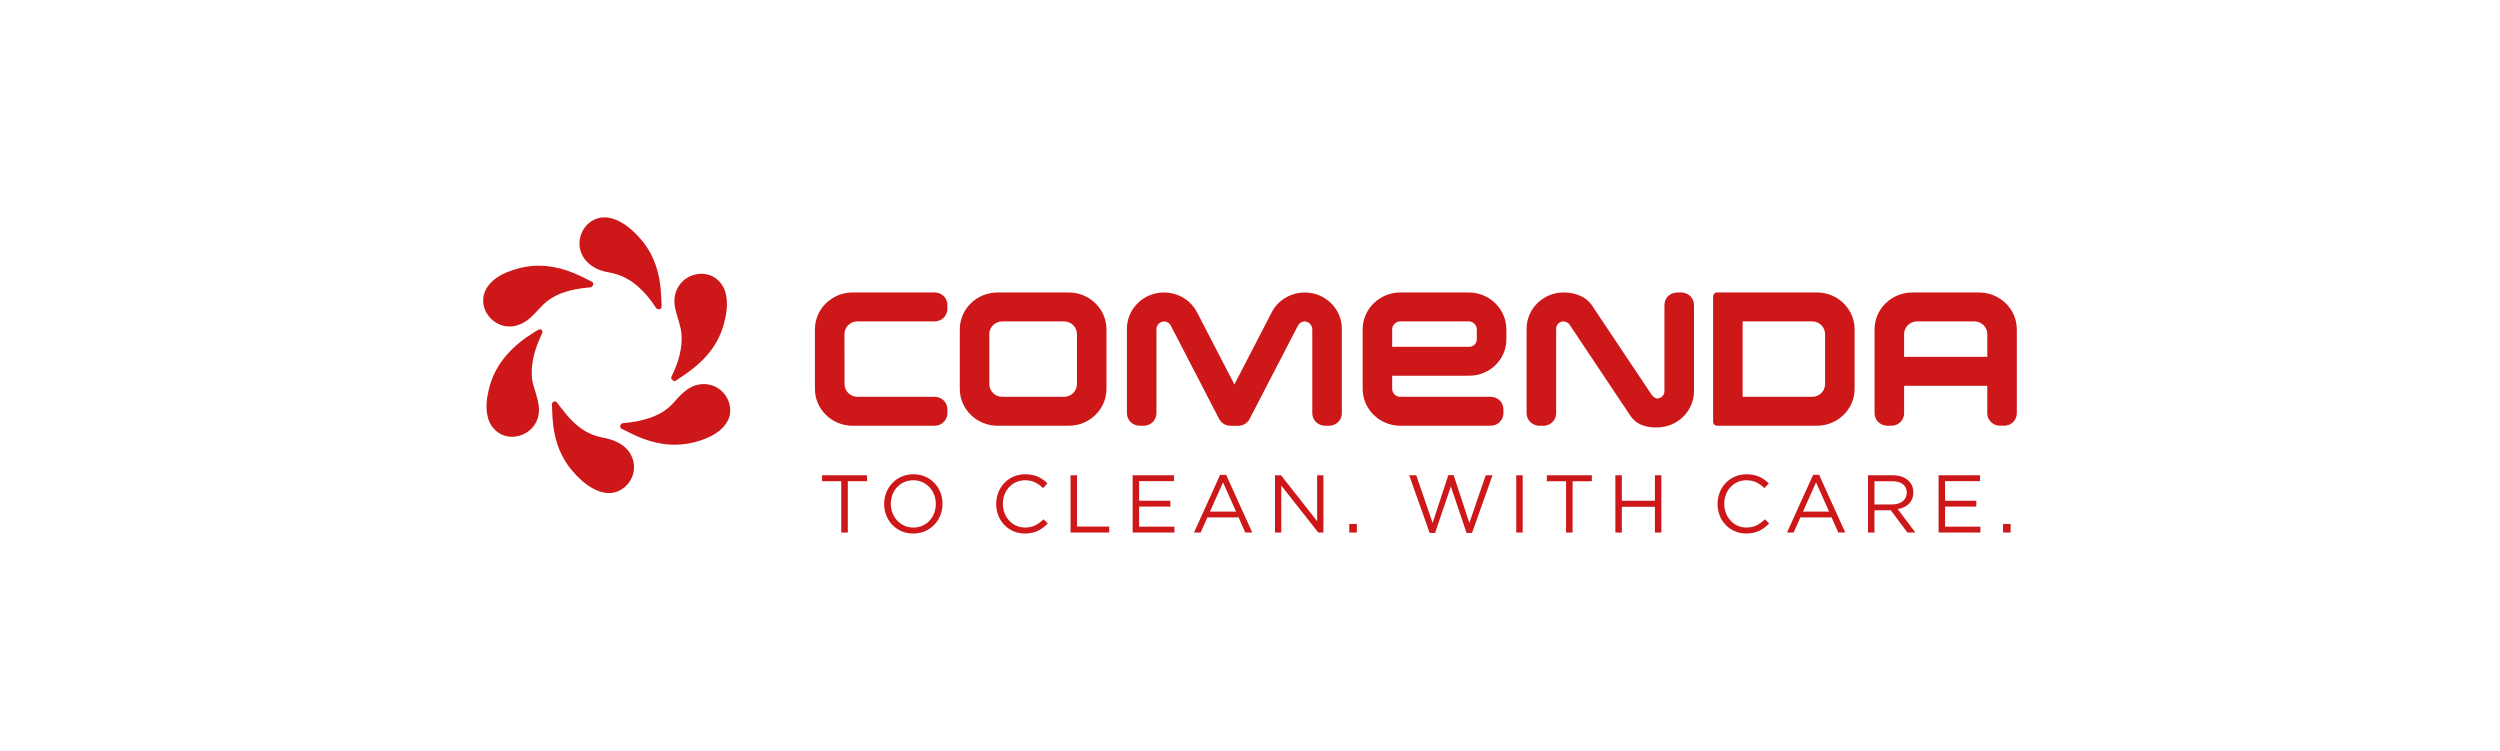 <?xml version="1.0" encoding="UTF-8"?>
<!DOCTYPE svg PUBLIC "-//W3C//DTD SVG 1.1//EN" "http://www.w3.org/Graphics/SVG/1.1/DTD/svg11.dtd">
<!-- Creator: CorelDRAW 2018 (64-Bit) -->
<svg xmlns="http://www.w3.org/2000/svg" xml:space="preserve" width="2830px" height="850px" version="1.1" style="shape-rendering:geometricPrecision; text-rendering:geometricPrecision; image-rendering:optimizeQuality; fill-rule:evenodd; clip-rule:evenodd"
viewBox="0 0 915.47 274.96"
 xmlns:xlink="http://www.w3.org/1999/xlink">
 <defs>
  <style type="text/css">
   <![CDATA[
    .fil0 {fill:none}
    .fil1 {fill:#CD1719;fill-rule:nonzero}
   ]]>
  </style>
 </defs>
 <g id="Warstwa_x0020_1">
  <rect class="fil0" width="915.47" height="274.96"/>
  <g id="_2899206275920">
   <path class="fil1" d="M638.13 117.69l25.45 0c2.62,0 4.74,2.08 4.74,4.63l0 18.36c0,2.55 -2.12,4.63 -4.74,4.63l-25.45 0 0 -27.62zm27.2 -10.6l-36.55 0c-0.81,0 -1.46,0.65 -1.46,1.45l0 45.92c0,0.79 0.65,1.44 1.46,1.44l36.55 0c7.61,0 13.81,-6.06 13.81,-13.51l0 -21.78c0,-7.45 -6.2,-13.52 -13.81,-13.52z"/>
   <path class="fil1" d="M362.28 122.32c0,-2.56 2.13,-4.63 4.75,-4.63l22.59 0c2.61,0 4.74,2.07 4.74,4.63l0 18.36c0,2.55 -2.13,4.63 -4.74,4.63l-22.6 0c-2.61,0 -4.74,-2.08 -4.74,-4.63l0 -18.36zm29.09 -15.22l-26.09 0c-7.62,0 -13.82,6.06 -13.82,13.51l0 21.78c0,7.45 6.2,13.51 13.82,13.51l26.09 0c7.61,0 13.81,-6.06 13.81,-13.51l0 -21.78c0,-7.45 -6.2,-13.51 -13.81,-13.51z"/>
   <path class="fil1" d="M616.2 107.13l0 -0.04 -2.63 0.02 0 0.03c-2.31,0.28 -4.06,2.18 -4.07,4.52l0 31.58c0,1.48 -1.23,2.69 -2.76,2.69 -0.35,0 -1.04,-0.35 -1.86,-1.28l-21.73 -32.52c-1.92,-3.16 -5.86,-5.04 -10.55,-5.04 -7.49,0 -13.58,5.96 -13.58,13.29l0 30.97c0.01,2.32 1.82,4.25 4.13,4.51l0 0.04 2.62 -0.01 0 -0.04c2.31,-0.28 4.06,-2.18 4.07,-4.52l0 -30.95c0,-1.45 1.21,-2.68 2.64,-2.68 0.74,0 1.47,0.33 2.06,0.86l22.59 33.84 0.14 0.2c2.94,3.92 7.52,3.92 9.47,3.92 7.49,0 13.58,-5.96 13.58,-13.28l0 -31.6c0,-2.3 -1.8,-4.24 -4.12,-4.51z"/>
   <path class="fil1" d="M509.8 120.61c0,-1.61 1.35,-2.92 3,-2.92l24.99 0c1.66,0 3,1.31 3,2.92l0 3.69c0,1.48 -1.24,2.69 -2.76,2.69l-28.23 0 0 -6.38zm27.99 -13.52l-24.99 0c-7.62,0 -13.81,6.07 -13.81,13.52l0 21.78c0,7.45 6.19,13.51 13.81,13.51l33.09 0c2.36,-0.01 4.33,-1.78 4.6,-4.03l0.04 0 -0.01 -2.59 -0.04 0c-0.28,-2.25 -2.22,-3.97 -4.61,-3.97l-33.07 0c-1.65,0 -3,-1.31 -3,-2.92l0 -4.81 28.23 0c7.48,0 13.58,-5.96 13.58,-13.28l0 -3.69c0,-7.45 -6.2,-13.52 -13.82,-13.52z"/>
   <path class="fil1" d="M313.97 117.69l28.32 0c2.36,-0.01 4.33,-1.78 4.6,-4.03l0.04 0 -0.01 -2.59 -0.04 0c-0.29,-2.25 -2.22,-3.97 -4.62,-3.98l-30.04 0c-7.62,0 -13.81,6.06 -13.81,13.52l0 21.78c0,7.45 6.19,13.51 13.81,13.51l30.07 0c2.36,-0.01 4.33,-1.78 4.6,-4.03l0.04 0 -0.01 -2.59 -0.04 0c-0.29,-2.25 -2.22,-3.97 -4.62,-3.97l-28.26 0c-2.61,0 -4.74,-2.08 -4.74,-4.63l-0.03 -18.36c0,-2.55 2.13,-4.63 4.74,-4.63z"/>
   <path class="fil1" d="M697.26 122.32c0,-2.56 2.13,-4.63 4.75,-4.63l20.96 0c2.62,0 4.75,2.07 4.75,4.63l0 8.37 -30.46 0 0 -8.37zm27.46 -15.22l-24.46 0c-7.62,0 -13.82,6.06 -13.82,13.51l0 30.74c0.01,2.32 1.82,4.25 4.13,4.51l0 0.03 2.62 -0.01 0 -0.03c2.31,-0.27 4.06,-2.18 4.07,-4.52l0 -10.05 30.46 0 0 10.07c0,2.32 1.82,4.25 4.12,4.51l2.15 0.03 0.48 -0.01 0 -0.03c2.31,-0.28 4.06,-2.18 4.06,-4.52l0 -30.72c0,-7.45 -6.19,-13.51 -13.81,-13.51z"/>
   <path class="fil1" d="M477.8 107.1l-0.24 0c-0.11,0 -0.21,0.01 -0.22,0.02 -4.99,0.16 -9.47,2.96 -11.68,7.3l-13.64 26.35 -13.63 -26.32c-2.26,-4.43 -6.82,-7.24 -11.89,-7.34l-0.02 0c-0.08,-0.01 -0.16,-0.01 -0.24,-0.01 -7.49,0 -13.58,5.95 -13.58,13.28l0 30.96 0 0.01 0 0c0.01,2.48 2.07,4.51 4.6,4.54l2.15 0 0 -0.04c2.31,-0.28 4.06,-2.18 4.07,-4.52l0 -30.72c0,-1.58 1.25,-2.86 2.82,-2.91 1.05,0.03 1.96,0.59 2.43,1.51l17.62 34.05 0.14 0.22c0.8,1.49 2.38,2.43 4.1,2.43l2.86 0 0 -0.01 0.01 0.01 0.55 -0.01 0 -0.03c1.46,-0.17 2.75,-1.02 3.49,-2.29l17.82 -34.39c0.45,-0.88 1.37,-1.46 2.33,-1.49 1.63,0.05 2.9,1.33 2.9,2.91l0 30.74c0.02,2.48 2.08,4.51 4.6,4.54l2.15 0 0 -0.04c2.31,-0.28 4.07,-2.18 4.07,-4.52l0 -30.95c0,-7.33 -6.09,-13.28 -13.57,-13.28z"/>
   <path class="fil1" d="M226.32 162.05c-2.04,-1.07 -4.22,-1.55 -6.11,-1.92 -4.26,-0.82 -8.09,-3.14 -11.72,-7.1 -1.11,-1.21 -2.11,-2.5 -3.16,-3.85 -0.49,-0.63 -0.98,-1.26 -1.48,-1.89 -0.24,-0.29 -0.64,-0.37 -1,-0.26 -0.36,0.1 -0.64,0.45 -0.7,0.83 -0.02,0.14 -0.04,0.29 -0.03,0.47 0.04,0.72 0.06,1.44 0.09,2.16 0.07,1.64 0.13,3.34 0.33,5.01 0.83,6.8 3.09,12.28 6.9,16.75 2.03,2.38 4.85,5.33 8.68,7.12 1.69,0.79 3.26,1.18 4.81,1.18 0.51,0 1.02,-0.05 1.53,-0.13 2.43,-0.42 4.65,-1.89 6.08,-4.04 1.46,-2.19 1.98,-4.86 1.41,-7.35 -0.68,-3.04 -2.58,-5.39 -5.63,-6.98z"/>
   <path class="fil1" d="M246.93 138.61l-0.65 0.69c0.18,0.17 0.41,0.26 0.65,0.26 0.19,0 0.38,-0.05 0.54,-0.17 0.57,-0.39 1.15,-0.77 1.72,-1.16 1.3,-0.87 2.64,-1.77 3.91,-2.74 6.37,-4.85 10.31,-10.46 12.04,-17.14 0.83,-3.18 1.55,-6.94 0.63,-10.79 -1.13,-4.78 -5.28,-7.84 -10.08,-7.24 -5.41,0.68 -9.15,5.34 -8.7,10.85 0.14,1.74 0.63,3.36 1.11,4.92 0.12,0.41 0.25,0.82 0.4,1.35 0.47,1.65 0.96,3.36 1.07,5.01 0.29,4.66 -0.81,9.52 -3.38,14.83 -0.08,0.16 -0.15,0.32 -0.23,0.49l-0.1 0.24c-0.18,0.37 0.02,0.91 0.31,1.19l0.76 -0.59z"/>
   <path class="fil1" d="M215.93 96.76c1.89,1.53 4.21,2.51 7.07,3 4.02,0.68 7.51,2.39 10.7,5.23 2.38,2.13 4.47,4.59 6.21,7.3 0.1,0.16 0.2,0.3 0.3,0.45l0.11 0.15c0.18,0.25 0.56,0.37 0.9,0.37 0.11,0 0.23,-0.02 0.32,-0.04 0.42,-0.11 0.71,-0.49 0.71,-0.92l0.01 -0.26c0,-0.22 0,-0.44 -0.01,-0.65 -0.04,-0.69 -0.07,-1.37 -0.1,-2.05 -0.07,-1.53 -0.14,-3.12 -0.33,-4.68 -0.89,-7.31 -3.47,-13.16 -7.9,-17.9 -2.24,-2.4 -5.04,-5.04 -8.78,-6.43 -2.75,-1.02 -5.3,-0.97 -7.6,0.13 -2.87,1.38 -4.89,4.29 -5.28,7.61 -0.39,3.32 0.95,6.49 3.67,8.69z"/>
   <path class="fil1" d="M215.14 105.32l1.2 -0.12c0.4,-0.04 0.79,-0.58 0.88,-0.97 0.11,-0.43 -0.1,-0.88 -0.5,-1.08 -0.55,-0.27 -1.09,-0.54 -1.64,-0.82 -1.2,-0.61 -2.41,-1.21 -3.64,-1.76 -4.52,-2.01 -8.8,-3.08 -13.09,-3.26 -3.94,-0.17 -7.87,0.54 -12.19,2.18 -2.93,1.1 -5.16,2.57 -6.83,4.5 -1.6,1.84 -2.41,3.89 -2.39,6.09 0.02,5.14 4.48,9.48 9.72,9.48 0.73,0 1.44,-0.09 2.14,-0.26 3.19,-0.78 5.41,-2.8 6.99,-4.46l0.97 -1.05c1.15,-1.24 2.34,-2.53 3.65,-3.54 3.04,-2.35 6.82,-3.79 12.26,-4.64 0.82,-0.13 1.64,-0.21 2.47,-0.29z"/>
   <path class="fil1" d="M197.25 120.7l-0.36 0.2c-0.23,0.12 -0.4,0.21 -0.57,0.31l-0.95 0.61c-0.86,0.54 -1.73,1.09 -2.57,1.68 -7.46,5.31 -11.96,11.5 -13.75,18.92 -0.72,3 -1.34,6.56 -0.46,10.2 1.05,4.37 4.61,7.31 8.86,7.31 0.35,0 0.7,-0.02 1.05,-0.05 2.74,-0.32 5.15,-1.62 6.79,-3.69 1.61,-2.03 2.33,-4.62 2.02,-7.29 -0.21,-1.83 -0.7,-3.62 -1.2,-5.27l-0.22 -0.7c-0.54,-1.74 -1.05,-3.39 -1.13,-5.12 -0.22,-4.05 0.57,-8.22 2.43,-12.75 0.27,-0.66 0.56,-1.31 0.88,-2.02l0.5 -1.11c0.17,-0.37 0.08,-0.81 -0.22,-1.09 -0.3,-0.28 -0.75,-0.33 -1.1,-0.14z"/>
   <path class="fil1" d="M257.7 140.64c-1.62,0 -3.19,0.39 -4.67,1.16 -2.23,1.16 -3.92,2.91 -5.33,4.5 -0.85,0.97 -1.74,1.98 -2.7,2.81 -3,2.58 -6.74,4.19 -12.14,5.24 -1.09,0.21 -2.22,0.33 -3.32,0.46 -0.51,0.06 -1.03,0.11 -1.54,0.18 -0.35,0.04 -0.65,0.29 -0.77,0.63l-0.07 0.18c-0.18,0.47 0.03,0.99 0.47,1.2 0.6,0.29 1.2,0.59 1.8,0.89 1.3,0.66 2.61,1.31 3.95,1.9 4.63,2.03 9.24,3.06 13.69,3.06 3.33,0 6.68,-0.58 9.94,-1.72 2.92,-1.02 5.1,-2.22 6.85,-3.77 2.62,-2.32 3.8,-4.98 3.51,-7.9 -0.49,-5.03 -4.65,-8.82 -9.67,-8.82z"/>
   <path class="fil1" d="M736.26 191.86l-2.76 0 0 3.15 2.76 0 0 -3.15zm-11.21 -17.82l-15.16 0 0 20.96 15.31 0 0 -2.15 -12.94 0 0 -7.34 11.44 0 0 -2.16 -11.44 0 0 -7.16 12.79 0 0 -2.15zm-26.81 6.34c0,2.73 -2.25,4.35 -5.39,4.35l-6.44 0 0 -8.51 6.47 0c3.38,0 5.36,1.56 5.36,4.16zm3.14 14.62l-6.44 -8.56c3.3,-0.6 5.7,-2.64 5.7,-6.15 0,-3.77 -2.97,-6.25 -7.58,-6.25l-9.02 0 0 20.96 2.37 0 0 -8.14 5.99 0 6.08 8.14 2.9 0zm-31.6 -7.66l-9.56 0 4.8 -10.7 4.76 10.7zm-3.63 -13.45l-2.21 0 -9.56 21.11 2.42 0 2.49 -5.54 11.42 0 2.45 5.54 2.55 0 -9.56 -21.11zm-18.3 17.79l-1.56 -1.53c-2,1.92 -3.89,3.03 -6.77,3.03 -4.61,0 -8.12,-3.81 -8.12,-8.69 0,-4.88 3.48,-8.63 8.12,-8.63 2.85,0 4.82,1.2 6.59,2.88l1.62 -1.74c-2.1,-1.98 -4.38,-3.33 -8.18,-3.33 -6.17,0 -10.61,4.89 -10.61,10.88 0,6.05 4.47,10.82 10.52,10.82 3.81,0 6.2,-1.47 8.39,-3.69zm-41.84 -6.11l0 9.43 2.36 0 0 -20.96 -2.36 0 0 9.31 -12.11 0 0 -9.31 -2.37 0 0 20.96 2.37 0 0 -9.43 12.11 0zm-30.14 -9.35l7.04 0 0 -2.18 -16.48 0 0 2.18 7.04 0 0 18.78 2.4 0 0 -18.78zm-20.64 18.78l2.36 0 0 -20.97 -2.36 0 0 20.97zm-30.62 -3.5l-5.99 -17.46 -2.58 0 7.49 21.11 1.98 0 5.78 -17.01 5.75 17.01 2.01 0 7.49 -21.11 -2.49 0 -5.99 17.46 -5.75 -17.52 -1.95 0 -5.75 17.52zm-27.76 0.36l-2.76 0 0 3.15 2.76 0 0 -3.15zm-14.53 -1.02l-13.22 -16.8 -2.21 0 0 20.96 2.3 0 0 -17.19 13.55 17.19 1.88 0 0 -20.96 -2.3 0 0 16.8zm-29.69 -3.5l-9.56 0 4.79 -10.7 4.77 10.7zm-3.63 -13.45l-2.21 0 -9.56 21.11 2.43 0 2.48 -5.54 11.42 0 2.45 5.54 2.55 0 -9.56 -21.11zm-19.08 0.15l-15.16 0 0 20.96 15.31 0 0 -2.15 -12.94 0 0 -7.34 11.44 0 0 -2.16 -11.44 0 0 -7.16 12.79 0 0 -2.15zm-37.9 20.96l14.17 0 0 -2.18 -11.8 0 0 -18.78 -2.37 0 0 20.96zm-8.33 -3.32l-1.55 -1.53c-2.01,1.92 -3.9,3.03 -6.77,3.03 -4.62,0 -8.13,-3.81 -8.13,-8.69 0,-4.88 3.48,-8.63 8.13,-8.63 2.84,0 4.82,1.2 6.59,2.88l1.61 -1.74c-2.09,-1.98 -4.37,-3.33 -8.17,-3.33 -6.18,0 -10.61,4.89 -10.61,10.88 0,6.05 4.46,10.82 10.51,10.82 3.81,0 6.21,-1.47 8.39,-3.69zm-41 -7.13c0,4.79 -3.42,8.63 -8.21,8.63 -4.79,0 -8.27,-3.9 -8.27,-8.69 0,-4.79 3.42,-8.63 8.21,-8.63 4.8,0 8.27,3.89 8.27,8.69zm2.46 -0.06c0,-5.81 -4.29,-10.82 -10.67,-10.82 -6.38,0 -10.72,5.07 -10.72,10.88 0,5.81 4.28,10.82 10.66,10.82 6.38,0 10.73,-5.07 10.73,-10.88zm-34.69 -8.27l7.04 0 0 -2.18 -16.48 0 0 2.18 7.04 0 0 18.78 2.4 0 0 -18.78z"/>
  </g>
 </g>
</svg>

